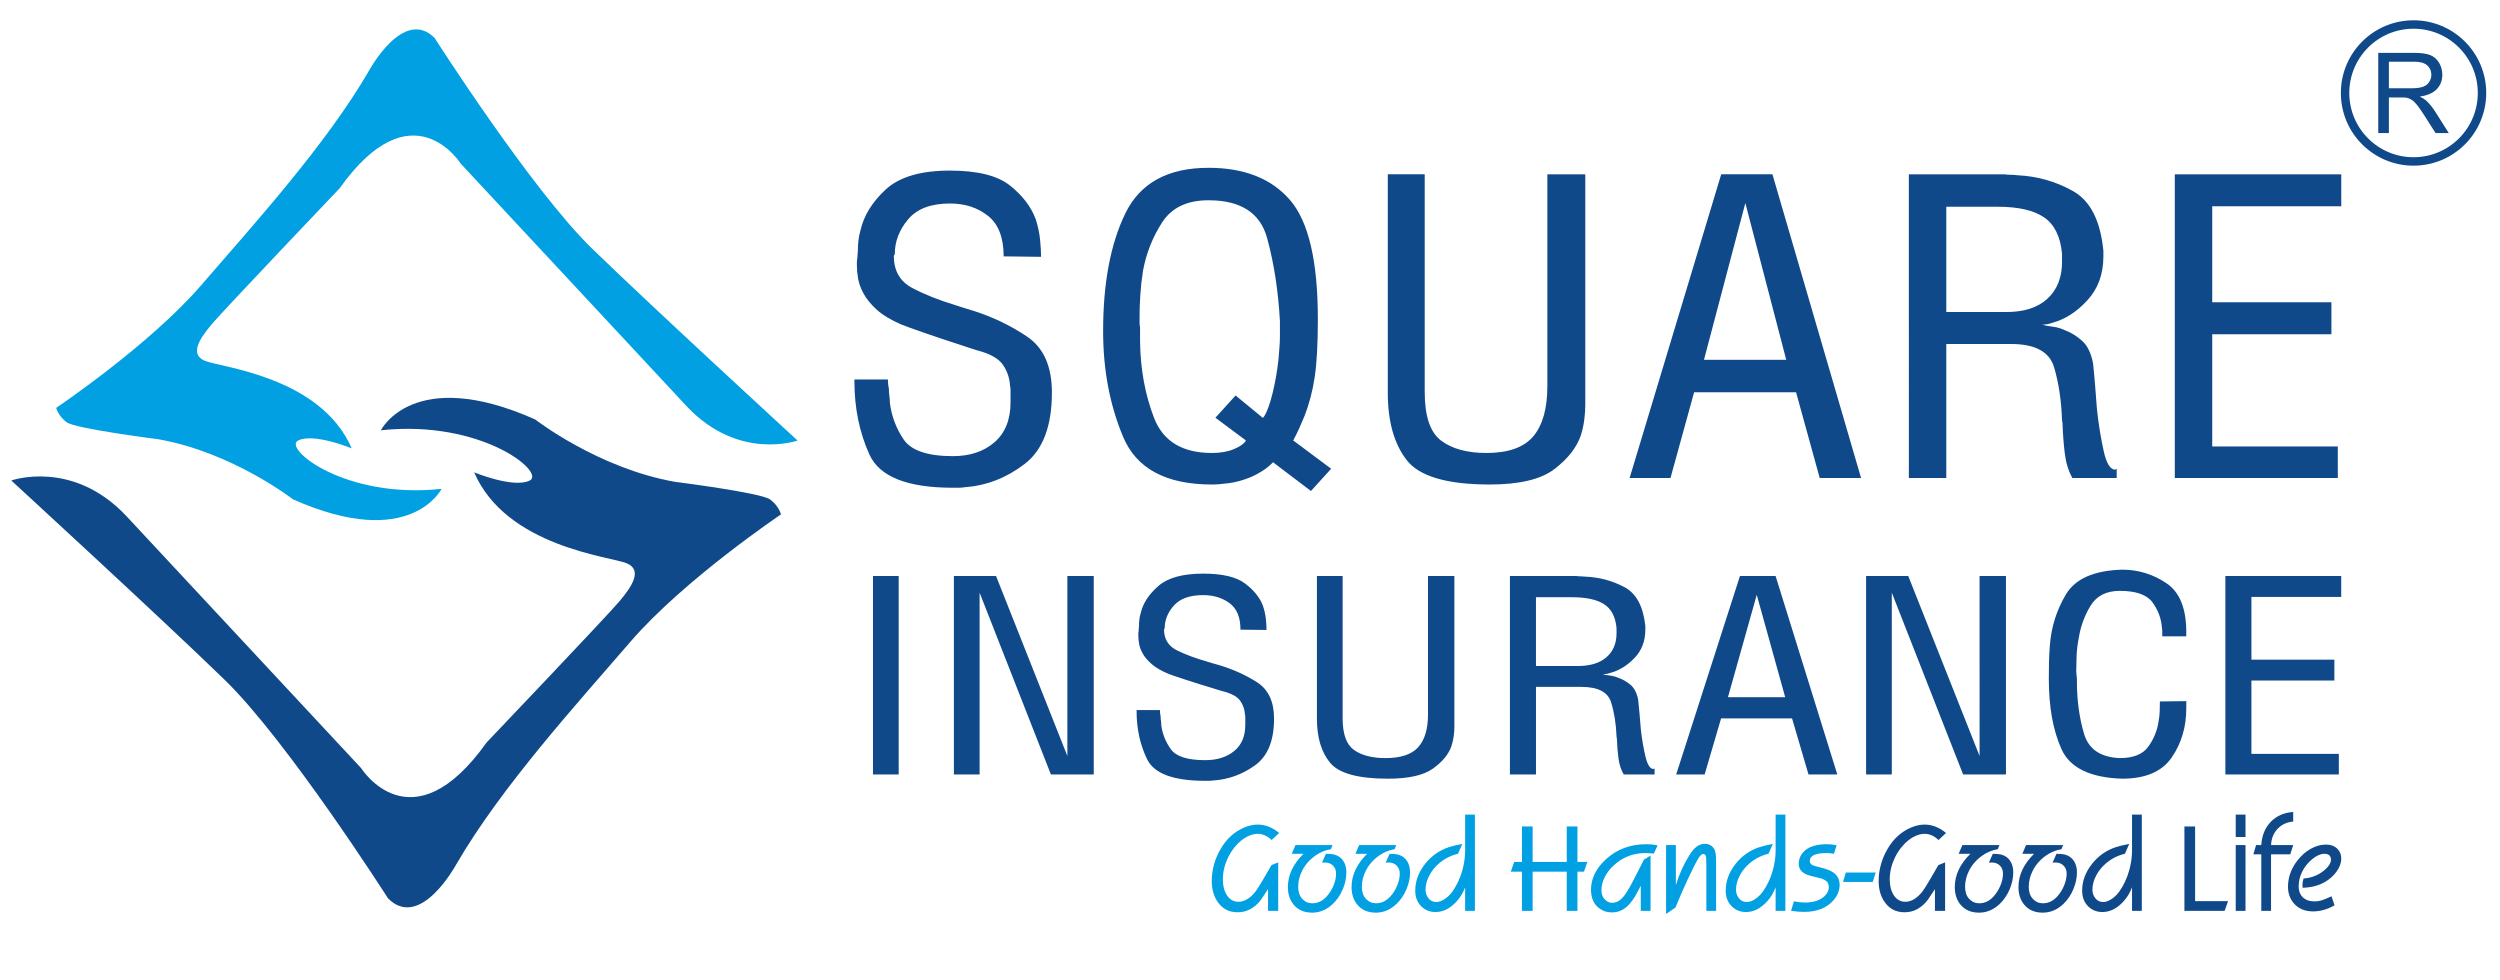 <svg xmlns="http://www.w3.org/2000/svg" xml:space="preserve" width="1632" height="639.999" style="shape-rendering:geometricPrecision;text-rendering:geometricPrecision;image-rendering:optimizeQuality;fill-rule:evenodd;clip-rule:evenodd" viewBox="0 0 43179.98 16933.32"><defs><style>.fil2{fill:#10498a;fill-rule:nonzero}</style></defs><g id="Layer_x0020_1"><path d="M971.01 7044.32s1611.73-1083.4 2507.15-2121.63c895.38-1038.23 2148.94-2415.06 2895.09-3701.55 0 0 596.98-1105.93 1134.19-564.25 0 0 1671.43 2618.15 2716.02 3633.84 1044.65 1015.66 3551.81 3317.85 3551.81 3317.85s-1014.79 361.13-1910.21-586.82L7955.15 2823.63S7119.43 1492 5865.84 3252.47c0 0-1999.64 2099.06-2208.65 2347.35-208.93 248.26-387.97 519.12-119.37 631.96 268.61 112.85 1999.71 270.83 2536.99 1512.21 0 0-656.61-270.83-925.25-135.41-268.64 135.41 805.88 1015.69 2477.28 835.11 0 0-537.24 1083.37-2566.82 180.55 0 0-1044.65-812.51-2328.05-1038.23 0 0-1432.66-180.59-1581.86-293.43-149.27-112.84-179.1-248.26-179.1-248.26z" style="fill:#00a0e3"/><path d="M13488.67 8885.01s-1673.42 1124.84-2603.05 2202.76c-929.66 1077.95-2231.14 2507.42-3005.85 3843.11 0 0-619.78 1148.25-1177.58 585.85 0 0-1735.3-2718.31-2819.88-3772.82C2797.73 10689.4 194.72 8299.16 194.72 8299.16s1053.53-374.92 1983.23 609.29l4059.45 4358.67s867.67 1382.58 2169.16-445.26c0 0 2076.19-2179.35 2293.13-2437.09 216.91-257.77 402.84-538.99 123.94-656.14-278.86-117.18-2076.19-281.22-2633.95-1570.06 0 0 681.67 281.18 960.57 140.59 278.9-140.59-836.66-1054.51-2571.97-867.03 0 0 557.77-1124.81 2665-187.48 0 0 1084.58 843.62 2417.05 1077.95 0 0 1487.45 187.48 1642.4 304.63 154.89 117.18 185.94 257.78 185.94 257.78z" style="fill:#10498a"/><path class="fil2" d="M15078.18 13376.35v-3427.2h444.1v3427.2h-444.1zm1397.36 0v-3427.2h728.31l1231.58 3108.04V9949.15h455.89v3427.2h-740.14l-1231.51-3139.4v3139.4h-444.13zm3155.89-1111.87h402.64c0 20.9.97 39.24 2.98 54.92 1.96 15.73 4.91 32.27 8.85 49.72 0 27.9 1.96 54.06 5.96 79.35 3.91 24.42 5.92 50.61 5.92 78.49 19.73 149.98 74.98 287.79 165.75 414.23 90.75 125.57 288.18 188.34 592.12 188.34 205.21 0 371.97-52.34 500.26-156.94 128.35-104.64 192.49-255.54 192.49-450.85v-142.18c0-13.91-1.98-27.89-6-41.84-3.88-83.73-31.51-162.21-82.85-235.47-51.34-73.23-157.85-129.94-319.73-168.27-114.5-34.92-244.75-75.02-390.79-120.39-146.05-45.35-295.99-94.16-449.98-146.49-7.91-3.47-16.75-6.95-26.66-10.45-9.86-3.47-20.7-7-32.51-10.46-130.26-53.21-230.98-109.89-302-170.93-71.07-61.04-124.36-122.98-159.87-185.75-31.55-55.82-52.24-110.75-62.18-163.09-9.87-52.3-14.78-102.91-14.78-151.72v-36.64c0-6.98.94-14.83 2.95-23.54 1.96-8.73 2.98-18.31 2.98-28.77 0-13.96.98-27.06 2.92-39.25 1.96-12.23 3-23.52 3-34.02 0-34.86 1.97-71.5 5.88-109.02 3.98-38.32 11.84-76.7 23.68-115.08 39.51-169.2 141.1-325.28 305-467.43 163.77-142.15 421.31-213.63 772.64-213.63 331.56 0 572.39 56.66 722.3 169.14 150.03 112.51 252.71 238.11 307.96 377.64 27.62 79.36 45.37 157.84 53.25 233.67 7.91 76.76 11.87 140.39 11.87 192.76l-449.99-5.25c0-211.07-62.16-362.77-186.52-456.1-124.36-93.3-277.29-140.39-458.87-140.39-228.96 0-396.74 59.31-503.31 178.77-106.5 119.47-159.83 249.43-159.83 391.58l-11.87 20.92c0 167.41 74.07 288.66 222.07 361.9 148.07 73.24 320.72 137.76 518.04 193.62 35.55 10.43 70.07 20.87 103.65 31.38 33.54 10.46 70.11 20.89 109.53 31.39 236.85 70.65 454 168.3 651.32 293.88 197.32 125.56 296 335.74 296 629.65 0 380.17-109.49 649.62-328.57 806.63-219.12 157.84-460.86 245.04-725.36 262.47-23.65 3.47-46.37 5.27-68.05 5.27h-68.07c-548.69 0-883.25-124.72-1003.63-375-120.39-249.41-180.59-524.97-180.59-825.87v-20.9zm3114.41-2315.33h444.13v2459.2c0 272.09 66.13 454.35 198.37 546.8 132.17 92.45 312.82 138.67 541.75 138.67 264.51 0 452.94-62.79 565.36-188.35 112.56-125.59 168.81-313.99 168.81-565.16V9949.15h455.89v2600.47c0 52.34-3.9 108.15-11.78 167.43-7.9 59.31-21.77 118.63-41.45 177.92-51.34 139.53-157.97 266.83-319.76 381.96-161.86 115.13-420.38 172.67-775.62 172.67-513.22 0-845.76-91.58-997.7-274.72-151.95-183.09-228-436.89-228-761.27V9949.15zm3333.53 3427.2v-3427.2h1148.71c23.65 3.53 48.34 5.25 73.98 5.25 25.65 0 52.3 1.72 79.92 5.2 240.77 10.49 464.78 69.77 672 179.65 207.27 109 328.67 333.17 364.13 673.23v62.8c0 198.84-64.09 364.52-192.43 495.35-128.24 131.65-269.34 216.24-423.34 254.63-19.67 6.96-40.39 12.23-62.19 15.68-21.66 3.52-42.41 5.25-62.18 5.25 7.94 0 14.88.88 20.76 2.6 5.91 1.75 14.79 4.39 26.66 7.86 31.55 3.5 68.11 8.71 109.55 15.68 41.48 6.99 81.92 19.21 121.4 36.67 71.07 24.39 139.17 63.63 204.24 117.68 65.1 54.11 109.55 139.57 133.21 254.64 7.93 66.31 15.86 145.64 23.76 238.99 7.77 92.44 15.72 187.48 23.65 285.13 19.73 168.34 46.36 322.66 79.89 463.93 33.55 142.17 79.95 212.8 139.2 212.8l17.73-10.49v104.67h-532.88c-47.34-80.24-77.93-174.44-91.72-282.53-13.86-108.14-22.79-219.76-26.66-334.89 0-6.98-1.04-13.09-3-18.28-2-5.25-2.96-11.36-2.96-18.34-7.9-219.78-39.53-417.71-94.78-593.9-55.22-176.11-226.92-264.21-515.11-264.21h-781.55v1512.15h-449.99zm449.99-1873.18h698.72c224.96 3.49 396.65-46.21 515.11-148.23 118.36-102.05 177.61-240.71 177.61-416.88v-94.19c-19.74-193.55-91.81-329.62-216.16-408.97-124.29-79.35-308.83-119.47-553.55-119.47h-621.73v1187.74zm2421.71 1873.18 1101.24-3427.2h615.81l1065.77 3427.2h-497.35l-284.2-968h-1225.61l-284.25 968h-491.41zm1882.8-1334.26-491.42-1768.51-497.34 1768.51h988.76zm1397.39 1334.26v-3427.2h728.31l1231.55 3108.04V9949.15h455.91v3427.2h-740.17l-1231.51-3139.4v3139.4h-444.09zm3155.87-1658.65c0-87.19.96-178.77 2.96-274.69 1.96-95.91 6.91-192.74 14.76-290.41 23.72-320.92 116.5-616.54 278.34-886.88 161.82-270.34 485.52-412.5 970.99-426.46H36671.99c272.38 3.52 521.97 82.01 749.01 235.46 226.92 153.49 340.38 434.31 340.38 842.44v73.23h-414.48v-70.65c0-26.13-1.96-51.44-5.84-75.87-11.87-160.43-66.16-306.95-162.84-439.52-96.67-132.54-285.19-198.8-565.45-198.8-232.89 0-401.68 86.34-506.22 258.99-104.62 172.69-172.7 361.89-204.3 567.68-19.72 101.19-31.52 201.47-35.58 300.89-3.87 99.45-5.81 187.51-5.81 264.27 0 10.44.95 21.76 2.91 34 1.97 12.16 2.9 23.52 2.9 33.98 0 10.49 1.07 20.07 3 28.78 2 8.74 2.95 18.32 2.95 28.81v88.91c3.98 313.95 45.43 602.61 124.36 865.95 78.94 263.38 284.22 402.05 615.79 416.01 232.89 0 396.7-65.44 491.41-196.24 94.79-130.81 153.99-274.72 177.64-431.69 11.83-62.77 18.74-123.78 20.71-183.1 1.97-59.32 2.99-115.14 2.99-167.44l455.86-5.21v125.56c0 320.89-83.86 603.45-251.59 847.61-167.77 244.17-452.91 366.29-855.61 366.29-552.59-17.42-901.87-187.49-1047.99-510.14-146.03-322.66-219.06-728.19-219.06-1216.51v-5.25zm3049.31 1658.65v-3427.2h2001.29v361.03h-1551.26v1083.09h1432.8v361.07h-1432.8v1266.2h1509.8v355.81h-1959.83zM14757.39 6554.46h578.42c0 32 1.4 60.06 4.26 84.09 2.77 24.01 7.04 49.36 12.67 76.11 0 42.7 2.87 82.72 8.56 121.42 5.67 37.4 8.53 77.42 8.53 120.12 28.33 229.61 107.71 440.5 238.12 634.09 130.49 192.19 414.02 288.28 850.64 288.28 294.96 0 534.53-80.04 718.85-240.24 184.26-160.19 276.46-391.12 276.46-690.09v-217.6c0-21.35-2.86-42.73-8.53-64.08-5.6-128.14-45.32-248.26-119.04-360.41-73.74-112.09-226.84-198.84-459.35-257.59-164.55-53.4-351.64-114.8-561.48-184.2-209.79-69.42-425.3-144.15-646.44-224.24-11.36-5.34-24.13-10.71-38.29-16.05-14.2-5.3-29.82-10.64-46.79-16.01-187.15-81.41-331.78-168.16-433.85-261.61-102.05-93.43-178.6-188.23-229.62-284.31-45.44-85.43-75.2-169.52-89.34-249.62-14.16-80.1-21.26-157.51-21.26-232.27v-56.06c0-10.65 1.37-22.7 4.23-36.02 2.87-13.33 4.27-28.07 4.27-44.08 0-21.35 1.4-41.36 4.23-60.06 2.84-18.66 4.27-36.02 4.27-52.06 0-53.35 2.83-109.44 8.5-166.82 5.63-58.74 16.99-117.49 34.02-176.23 56.69-258.96 202.75-497.88 438.09-715.45 235.34-217.57 605.38-327.04 1110.05-327.04 476.41 0 822.29 86.81 1037.8 258.96 215.51 172.21 362.91 364.43 442.38 577.98 39.69 121.48 65.16 241.63 76.58 357.72 11.27 117.49 17 214.94 17 295.04l-646.5-8.02c0-323.04-89.28-555.31-267.99-698.15-178.6-142.78-398.37-214.89-659.27-214.89-328.88 0-569.92 90.78-723.05 273.63-153.09 182.86-229.67 381.76-229.67 599.33l-17 32.06c0 256.27 106.37 441.84 319.02 553.93 212.64 112.13 460.75 210.92 744.28 296.36 51.02 16.01 100.64 31.99 148.89 48.04 48.19 16.01 100.64 32.05 157.42 48.04 340.22 108.13 652.11 257.61 935.67 449.83 283.53 192.2 425.29 513.89 425.29 963.73 0 582-157.33 994.44-472.05 1234.7-314.72 241.61-662.16 375.11-1042.1 401.8-33.99 5.34-66.58 8.02-97.81 8.02h-97.87c-788.17 0-1268.84-190.88-1441.83-573.98-172.93-381.75-259.37-803.56-259.37-1264.1v-32zm4295.74-836.93c0-827.6 127.63-1504.34 382.8-2030.27 255.23-525.88 734.41-788.87 1437.57-788.87 618.17 0 1087.42 185.52 1407.83 556.63 320.36 371.08 480.64 1055.84 480.64 2054.28 0 432.48-18.48 768.85-55.28 1009.08-36.89 240.29-94.98 461.88-174.42 664.78-28.33 69.39-58.09 138.78-89.31 208.23-31.22 69.4-66.65 141.47-106.34 216.23l655.03 488.54-348.84 384.41-654.97-496.53c-56.68 58.71-119.07 109.44-187.09 152.17-68.11 42.7-133.29 77.41-195.62 104.1-130.46 53.41-255.26 88.09-374.33 104.14-119.13 16.01-218.34 24.03-297.69 24.03-793.97 0-1305.8-275-1535.41-824.91-229.71-549.98-344.57-1155.95-344.57-1818.05v-7.99zm638.03 56.03v120.15c5.63 480.52 86.45 922.33 242.37 1325.47 155.99 403.11 489.14 604.67 999.58 604.67 147.4 0 274.97-22.7 382.77-68.08 107.71-45.36 175.79-94.77 204.12-148.15l-527.37-392.46 348.71-384.38 467.91 384.38c5.64 0 9.9-2.63 12.76-7.99 2.78-5.34 7.07-10.68 12.74-15.99 51.02-80.1 99.18-212.26 144.59-396.49 45.39-184.2 79.39-377.7 102.08-580.62 5.69-69.43 11.36-138.82 17.06-208.21 5.63-69.45 8.5-136.16 8.5-200.24v-256.31c-28.33-523.25-102.11-1002.4-221.21-1437.59-119.07-435.11-456.49-652.68-1012.27-652.68-368.61 0-635.14 126.8-799.54 380.39-164.55 253.62-275.09 532.59-331.78 836.93-22.69 144.18-38.26 285.65-46.76 424.49-8.56 138.81-12.76 264.27-12.76 376.39v92.11c0 29.38 2.77 57.41 8.5 84.1v128.13-8.02zm4278.71-2763.04h637.94v3764.19c0 416.47 95.01 695.41 284.96 836.94 189.99 141.46 449.48 212.2 778.34 212.2 379.97 0 650.79-96.09 812.42-288.31 161.62-192.25 242.37-480.52 242.37-864.96V3010.52h655v3980.42c0 80.07-5.63 165.5-16.96 256.27-11.37 90.78-31.2 181.55-59.49 272.32-73.78 213.54-226.88 408.45-459.38 584.62-232.57 176.21-603.98 264.33-1114.35 264.33-737.25 0-1215.05-140.15-1433.34-420.46-218.37-280.31-327.51-668.78-327.51-1165.31V3010.52zm4176.64 5245.81 1582.22-5245.81h884.65l1531.17 5245.81h-714.52l-408.39-1481.62H29260.8l-408.27 1481.62h-706.02zm2705.07-2042.26-706.05-2706.99-714.52 2706.99h1420.57zm2118.09 2042.26V3010.52h1650.28c34.02 5.31 69.45 8.02 106.28 8.02 36.92 0 75.18 2.68 114.9 7.99 345.88 16.04 667.76 106.79 965.48 275 297.73 166.85 472.11 509.9 523.14 1030.44v96.14c0 304.31-92.15 557.93-276.47 758.14-184.31 201.56-387 331.07-608.21 389.78-28.36 10.68-58.12 18.67-89.31 24.01-31.19 5.37-60.98 8.02-89.28 8.02 11.3 0 21.26 1.37 29.76 4 8.47 2.68 21.26 6.71 38.23 12.01 45.39 5.34 97.87 13.36 157.39 24.07 59.55 10.64 117.67 29.34 174.42 56.03 102.04 37.4 199.85 97.45 293.43 180.2 93.57 82.78 157.33 213.55 191.38 389.78 11.34 101.45 22.7 222.88 34.06 365.72 11.33 141.49 22.66 286.99 34.05 436.5 28.3 257.59 66.59 493.88 114.78 710.11 48.25 217.57 114.84 325.7 199.95 325.7l25.52-16.02v160.17h-765.6c-68.05-122.8-112.03-266.98-131.87-432.48-19.86-165.51-32.65-336.38-38.25-512.55 0-10.71-1.44-20.04-4.3-28.06-2.77-8-4.2-17.36-4.2-28-11.33-336.38-56.72-639.41-136.13-909.01-79.41-269.67-326.09-404.45-740.08-404.45h-1122.85v2314.55h-646.5zm646.5-2867.15h1003.78c323.22 5.31 569.92-70.76 740.11-226.96 170.06-156.14 255.17-368.37 255.17-638.03v-144.15c-28.39-296.33-131.87-504.56-310.52-626.05-178.59-121.42-443.78-182.85-795.33-182.85h-893.21v1818.04zm3947 2867.15V3010.52h2875.19v552.6h-2228.72v1657.85h2058.57v552.59h-2058.57v1938.16h2169.14v544.61h-2815.61z"/><path d="M22077.21 14895v837.92h-175.55v-375.61c-55.46 85.97-96.73 147.19-123 184.34-49.86 67.4-111.32 121.34-184.5 162.11-65.99 35.36-138.37 53.19-217.48 53.19-154.53 0-273.03-65.21-355.87-195.26-60.78-95.09-91.1-209.45-91.1-342.42 0-196.4 51.73-382.56 154.88-558.89 100.85-173.05 235.82-295.07 404.21-366.88 79.53-34.23 158.29-51.35 235.88-51.35 128.26 0 251.24 48.46 369 145.02l-129.36 121.63c-76.11-71.39-156.38-107.05-240.74-107.05-61.88 0-126.38 18.22-193.12 54.27-66.76 36.44-128.25 87.08-185.69 152.62-53.23 60.48-98.55 129.33-136.07 206.6-58.53 124.58-87.79 248.78-87.79 373.4 0 110.01 23.26 201.08 69.42 272.86 49.48 76.16 116.27 114.03 199.47 114.03 105 0 203.97-60.09 297.73-179.97 26.3-33.13 78.78-117.31 157.15-252.48l116.27-201.08 116.26-47zm756 4.75 68.2-152.68c59.64 0 106.16 3.99 139.92 11.69 71.21 17.86 124.86 55.73 161.62 113.31 34.45 53.92 51.74 118.39 51.74 193.06 0 99.81-21.02 198.54-63.34 296.92-42.01 98.37-98.64 181.42-169.52 249.92-106.52 100.91-225.74 151.55-358.5 151.55-139.92 0-248.67-48.46-325.52-145.35-62.29-79.44-93.39-178.17-93.39-295.49 0-207.28 89.64-398.9 269.27-575.61h-202.15l63.79-150.8h640.47l-28.5 71.03c-97.46 16.4-187.1 53.52-268.51 111.11-100.13 70.7-176.98 158.46-229.49 263.76-44.58 89.64-67.1 180.71-67.1 273.24 0 87.79 22.88 156.64 68.23 207.28 47.62 52.84 106.55 79.08 175.85 79.08 93.4 0 175.55-39 246.82-116.57 49.83-54.66 89.55-117.7 119.22-189.12 29.61-71 44.61-139.85 44.61-206.17 0-56.84-17.65-103.09-52.9-138.81-35.21-35.7-81.35-53.56-137.59-53.56-14.25 0-31.87.74-53.23 2.21zm1099.89 0 68.2-152.68c59.64 0 106.16 3.99 139.92 11.69 71.24 17.86 124.85 55.73 161.62 113.31 34.44 53.92 51.74 118.39 51.74 193.06 0 99.81-21.03 198.54-63.34 296.92-42.02 98.37-98.64 181.42-169.53 249.92-106.51 100.91-225.74 151.55-358.49 151.55-139.89 0-248.65-48.46-325.52-145.35-62.24-79.44-93.37-178.17-93.37-295.49 0-207.28 89.64-398.9 269.25-575.61h-202.15l63.78-150.8h640.48l-28.51 71.03c-97.45 16.4-187.09 53.52-268.5 111.11-100.14 70.7-176.98 158.46-229.5 263.76-44.61 89.64-67.09 180.71-67.09 273.24 0 87.79 22.84 156.64 68.23 207.28 47.62 52.84 106.55 79.08 175.85 79.08 93.39 0 175.52-39 246.82-116.57 49.83-54.66 89.55-117.7 119.22-189.12 29.61-71 44.61-139.85 44.61-206.17 0-56.84-17.65-103.09-52.87-138.81-35.25-35.7-81.38-53.56-137.62-53.56-14.25 0-31.88.74-53.23 2.21zm1541.58-830.29v1663.46h-168.72v-406.6c-35.22 92.56-83.97 173.08-146.27 241.93-112.09 122.77-233.61 184.32-364.85 184.32-99.03 0-181.87-33.49-248.25-100.16-68.26-68.5-102.37-157.75-102.37-268.86 0-165.77 57.37-320.6 172.48-464.9 109.88-138.04 247.15-233.49 410.98-287.05 58.18-18.93 134.67-37.54 229.91-55.37l-74.64 169.76c-124.86 29.88-235.1 86.33-331.12 169.41-65.99 56.84-119.25 122.38-159.39 196.37-46.85 84.51-70.46 169.4-70.46 254.99 0 51.77 14.64 98.4 43.89 139.56 35.22 49.17 82.07 73.59 140.99 73.59 44.58 0 92.59-16.76 144.33-50.63 51.74-33.88 97.18-77.62 135.77-131.9 76.49-107.11 133.51-230.63 171.73-369.8 31.52-115.46 47.27-226.57 47.27-334.04v-624.08h168.72zm1941.38 817.52-56.98 168.34h-113.26v677.6h-184.5v-677.6h-589.51v677.6h-184.5v-677.6h-192.37l58.54-168.34h133.83v-612.06h184.5v612.06h589.51v-612.06h184.5v612.06h170.24zm1213.89-286.36-63.79 141.73c-67.09-5.48-116.2-8.37-146.98-8.37-209.25 0-390.34 69.92-543.32 209.84-68.65 62.29-122.62 133.33-162.4 212.77-35.61 73.2-53.59 146.8-53.59 221.5 0 68.11 20.96 122.02 62.59 161.74 36.38 35.34 77.6 53.17 122.98 53.17 46.91 0 90.39-14.52 130.55-44.07 40.05-29.49 81.35-77.56 122.95-143.55 33.01-50.25 76.55-128.95 130.53-235.32l164.57-322.08 114.01-70.29v955.23h-168.7v-435.34l-50.63 97.98c-55.53 107.48-112.9 189.81-171.44 247.39-78.31 77.56-171.34 116.18-278.96 116.18-82.85 0-155.96-24.03-219-72.49-93.01-71.78-139.47-178.53-139.47-320.21 0-190.55 85.1-365.06 255.02-522.78 189-175.28 423.71-262.68 704.98-262.68 63.72 0 127.12 6.53 190.1 19.65zm1010.99 1132.3h-168.78v-772.7c-.75-79.8-1.85-129.33-3.7-148.29-1.91-19.3-6.8-34.24-15.03-45.9-8.64-11.27-19.53-16.76-31.9-16.76-29.26 0-61.08 29.14-94.86 87.44-34.47 58.29-88.84 166.84-163.48 325.33-74.64 158.83-135.77 296.92-183.39 414.23l-40.82 97.99-162.05 111.86v-1189.85h168.76v691.47c57.37-189.09 136.15-362.89 236.62-521.35 40.11-62.65 77.23-107.47 110.99-134.46 46.85-38.23 98.64-57.52 155.24-57.52 37.13 0 71.24 9.84 102.02 29.16 31.1 19.65 52.51 45.51 65.27 77.21 10.86 28.03 17.57 57.94 20.58 90.38 3.01 32.06 4.53 95.78 4.53 191.24v770.52zm1196.24-1663.46v1663.46h-168.7v-406.6c-35.27 92.56-84.03 173.08-146.26 241.93-112.13 122.77-233.67 184.32-364.85 184.32-99.07 0-181.91-33.49-248.29-100.16-68.22-68.5-102.4-157.75-102.4-268.86 0-165.77 57.44-320.6 172.51-464.9 109.89-138.04 247.12-233.49 411.01-287.05 58.12-18.93 134.61-37.54 229.86-55.37l-74.58 169.76c-124.92 29.88-235.14 86.33-331.19 169.41-65.96 56.84-119.22 122.38-159.33 196.37-46.9 84.51-70.49 169.4-70.49 254.99 0 51.77 14.61 98.4 43.87 139.56 35.27 49.17 82.12 73.59 140.98 73.59 44.59 0 92.63-16.76 144.39-50.63 51.71-33.88 97.13-77.62 135.72-131.9 76.48-107.11 133.53-230.63 171.76-369.8 31.49-115.46 47.29-226.57 47.29-334.04v-624.08h168.7zm884.67 528.98-46.13 148.3c-41.66-8.38-84.39-12.76-127.51-12.76-193.15 0-289.47 45.17-289.47 135.89 0 28.41 10.86 49.53 32.98 64.11 21.74 14.22 66.38 29.13 132.76 44.82 97.46 22.57 170.63 48.78 219.69 77.95 86.69 51.38 129.81 127.51 129.81 228.81 0 93.96-35.67 182.11-106.55 263.76-115.43 134.07-286.07 201.07-511.48 201.07-63.75 0-137.23-6.2-220.87-18.54l49.53-164.34c66.38 14.22 127.87 21.11 184.11 21.11 140.96 0 248.97-30.92 324.35-92.86 62.65-50.63 94.14-109.29 94.14-175.97 0-57.19-25.49-98.37-76.49-123.87-21.41-10.95-41.62-18.97-61.51-24.78-19.48-5.46-77.98-20.04-175.14-43.72-137.59-33.49-206.62-102.73-206.62-208.02 0-61.22 18.01-117.67 53.64-169.41 36-51.38 84.72-90.71 146.27-117.67 77.59-34.24 173.2-51.35 286.48-51.35 46.85 0 102.73 5.81 168.01 17.47zm674.65 472.14-49.53 161.78h-514.13l48.43-161.78h515.23z" style="fill:#00a0e3;fill-rule:nonzero"/><path class="fil2" d="M33595.75 14895v837.92h-175.49v-375.61c-55.5 85.97-96.77 147.19-123.04 184.34-49.86 67.4-111.35 121.34-184.5 162.11-65.99 35.36-138.36 53.19-217.51 53.19-154.47 0-273-65.21-355.84-195.26-60.77-95.09-91.13-209.45-91.13-342.42 0-196.4 51.77-382.56 154.91-558.89 100.86-173.05 235.82-295.07 404.19-366.88 79.53-34.23 158.28-51.35 235.9-51.35 128.23 0 251.21 48.46 369 145.02l-129.36 121.63c-76.1-71.39-156.44-107.05-240.74-107.05-61.88 0-126.41 18.22-193.14 54.27-66.74 36.44-128.23 87.08-185.63 152.62-53.26 60.48-98.62 129.33-136.1 206.6-58.54 124.58-87.79 248.78-87.79 373.4 0 110.01 23.26 201.08 69.42 272.86 49.47 76.16 116.24 114.03 199.46 114.03 104.97 0 203.97-60.09 297.73-179.97 26.3-33.13 78.78-117.31 157.18-252.48l116.21-201.08 116.27-47zm756 4.75 68.23-152.68c59.64 0 106.16 3.99 139.91 11.69 71.21 17.86 124.86 55.73 161.6 113.31 34.47 53.92 51.77 118.39 51.77 193.06 0 99.81-21.06 198.54-63.37 296.92-42.02 98.37-98.65 181.42-169.53 249.92-106.52 100.91-225.74 151.55-358.47 151.55-139.91 0-248.67-48.46-325.51-145.35-62.27-79.44-93.4-178.17-93.4-295.49 0-207.28 89.64-398.9 269.24-575.61h-202.12l63.76-150.8h640.48l-28.48 71.03c-97.48 16.4-187.09 53.52-268.47 111.11-100.17 70.7-177.04 158.46-229.53 263.76-44.64 89.64-67.09 180.71-67.09 273.24 0 87.79 22.87 156.64 68.2 207.28 47.62 52.84 106.54 79.08 175.87 79.08 93.37 0 175.56-39 246.8-116.57 49.86-54.66 89.61-117.7 119.22-189.12 29.61-71 44.64-139.85 44.64-206.17 0-56.84-17.63-103.09-52.9-138.81-35.22-35.7-81.35-53.56-137.62-53.56-14.23 0-31.88.74-53.23 2.21zm1099.88 0 68.23-152.68c59.64 0 106.16 3.99 139.92 11.69 71.21 17.86 124.85 55.73 161.59 113.31 34.48 53.92 51.77 118.39 51.77 193.06 0 99.81-21.05 198.54-63.37 296.92-41.98 98.37-98.64 181.42-169.55 249.92-106.46 100.91-225.68 151.55-358.44 151.55-139.92 0-248.67-48.46-325.52-145.35-62.29-79.44-93.4-178.17-93.4-295.49 0-207.28 89.64-398.9 269.25-575.61h-202.12l63.76-150.8h640.47l-28.48 71.03c-97.45 16.4-187.09 53.52-268.5 111.11-100.13 70.7-176.98 158.46-229.49 263.76-44.64 89.64-67.1 180.71-67.1 273.24 0 87.79 22.87 156.64 68.2 207.28 47.62 52.84 106.55 79.08 175.88 79.08 93.37 0 175.55-39 246.79-116.57 49.86-54.66 89.58-117.7 119.25-189.12 29.58-71 44.61-139.85 44.61-206.17 0-56.84-17.65-103.09-52.9-138.81-35.22-35.7-81.35-53.56-137.62-53.56-14.22 0-31.88.74-53.23 2.21zm1541.61-830.29v1663.46h-168.69v-406.6c-35.27 92.56-84.03 173.08-146.3 241.93-112.09 122.77-233.61 184.32-364.84 184.32-99.04 0-181.88-33.49-248.26-100.16-68.29-68.5-102.37-157.75-102.37-268.86 0-165.77 57.34-320.6 172.45-464.9 109.92-138.04 247.15-233.49 411.01-287.05 58.18-18.93 134.64-37.54 229.88-55.37l-74.61 169.76c-124.85 29.88-235.1 86.33-331.15 169.41-65.99 56.84-119.22 122.38-159.33 196.37-46.93 84.51-70.49 169.4-70.49 254.99 0 51.77 14.64 98.4 43.86 139.56 35.25 49.17 82.1 73.59 141.02 73.59 44.55 0 92.56-16.76 144.3-50.63 51.77-33.88 97.19-77.62 135.8-131.9 76.46-107.11 133.48-230.63 171.71-369.8 31.52-115.46 47.32-226.57 47.32-334.04v-624.08h168.69zm1489.91 1495.13-59.61 168.33h-694.16v-1458h184.5v1289.67h569.27zm301.09 168.33h-168.69v-1136.65h168.69v1136.65zm0-1276.57h-168.69v-386.89h168.69v386.89zm823.9-265.58c-107.98 7.67-197.62 48.85-268.5 123.9-70.88 74.67-108.72 168.28-114 281.6h382.5l-50.63 159.56h-331.87v977.09h-168.75v-977.09h-137.23l47.23-159.56h90c10.14-165.03 64.89-298.74 163.53-401.47 98.62-102.38 227.98-159.21 387.72-170.48v166.45zm714.37 1445.98c-123 69.93-246.73 104.94-370.84 104.94-142.93 0-253.89-47.03-333.78-140.66-66.38-79.03-99.74-174.12-99.74-284.91 0-164.28 55.52-317.28 166.87-458.63 67.54-85.26 144.03-151.58 229.52-198.93 85.86-47.35 172.48-71.06 260.21-71.06 84.43 0 150.78 25.52 199.89 76.88 42.37 44.1 63.72 98.73 63.72 163.95 0 76.13-27.31 151.93-82.48 227.34-47.62 65.19-107.62 120.6-179.6 165.75-72.41 44.81-150.78 76.16-235.14 93.24-47.62 9.84-104.25 16.4-170.24 20.04-1.85-21.83-3.04-39.69-3.04-53.14 0-26.63 6.02-62.29 18.37-107.86 118.92-8.76 223.95-44.82 314.66-108.93 49.89-34.62 89.25-71.06 117.37-109.29 28.15-37.9 42.41-72.88 42.41-104.94 0-68.85-38.62-103.47-116.3-103.47-63.7 0-133.12 30.62-207.73 91.81-75.38 62.68-133.86 136.25-175.88 220.79-38.62 79.02-58.09 161.75-58.09 247.75 0 86.68 27.32 153.72 82.07 200.69 47.62 40.46 111.79 60.86 192.07 60.86 41.6 0 80.96-5.46 118.12-16.73 36.73-10.94 95.21-34.62 174.74-71.06l52.84 155.57z"/><path d="M41686.64 423.32c653.12 0 1182.6 529.49 1182.6 1182.61 0 653.12-529.48 1182.58-1182.6 1182.58-653.07 0-1182.55-529.46-1182.55-1182.58 0-653.12 529.48-1182.61 1182.55-1182.61z" style="fill:none;fill-rule:nonzero;stroke:#10498a;stroke-width:145.73;stroke-miterlimit:2.613"/><path class="fil2" d="M41077.08 2298.47V913.06h614.03c123.51 0 217.36 12.58 281.53 37.42 64.17 24.81 115.43 68.68 153.81 131.57 38.41 62.89 57.38 132.52 57.38 208.62 0 98.41-31.91 181.28-95.43 248.7-63.48 67.4-161.56 109.95-294.44 128.32 48.66 23.23 85.43 46.43 110.63 69 53.5 49.03 104.13 110.6 151.55 184.5l239.63 377.28h-228.96l-183.21-288.27c-53.23-83.55-97.4-147.07-131.87-191.26-34.83-44.17-65.81-74.79-93.21-92.57-27.08-17.41-55.17-29.67-83.53-36.76-20.61-4.21-54.48-6.45-101.9-6.45h-212.2v615.31h-183.81zm183.81-773.95h393.45c83.85 0 148.98-8.71 196.04-26.12 47.08-17.12 82.93-44.82 107.11-83.2 24.51-38.08 36.77-79.35 36.77-124.17 0-65.46-23.56-119.64-70.97-161.89-47.45-42.23-122.2-63.19-224.46-63.19h-437.94v458.57z"/></g></svg>